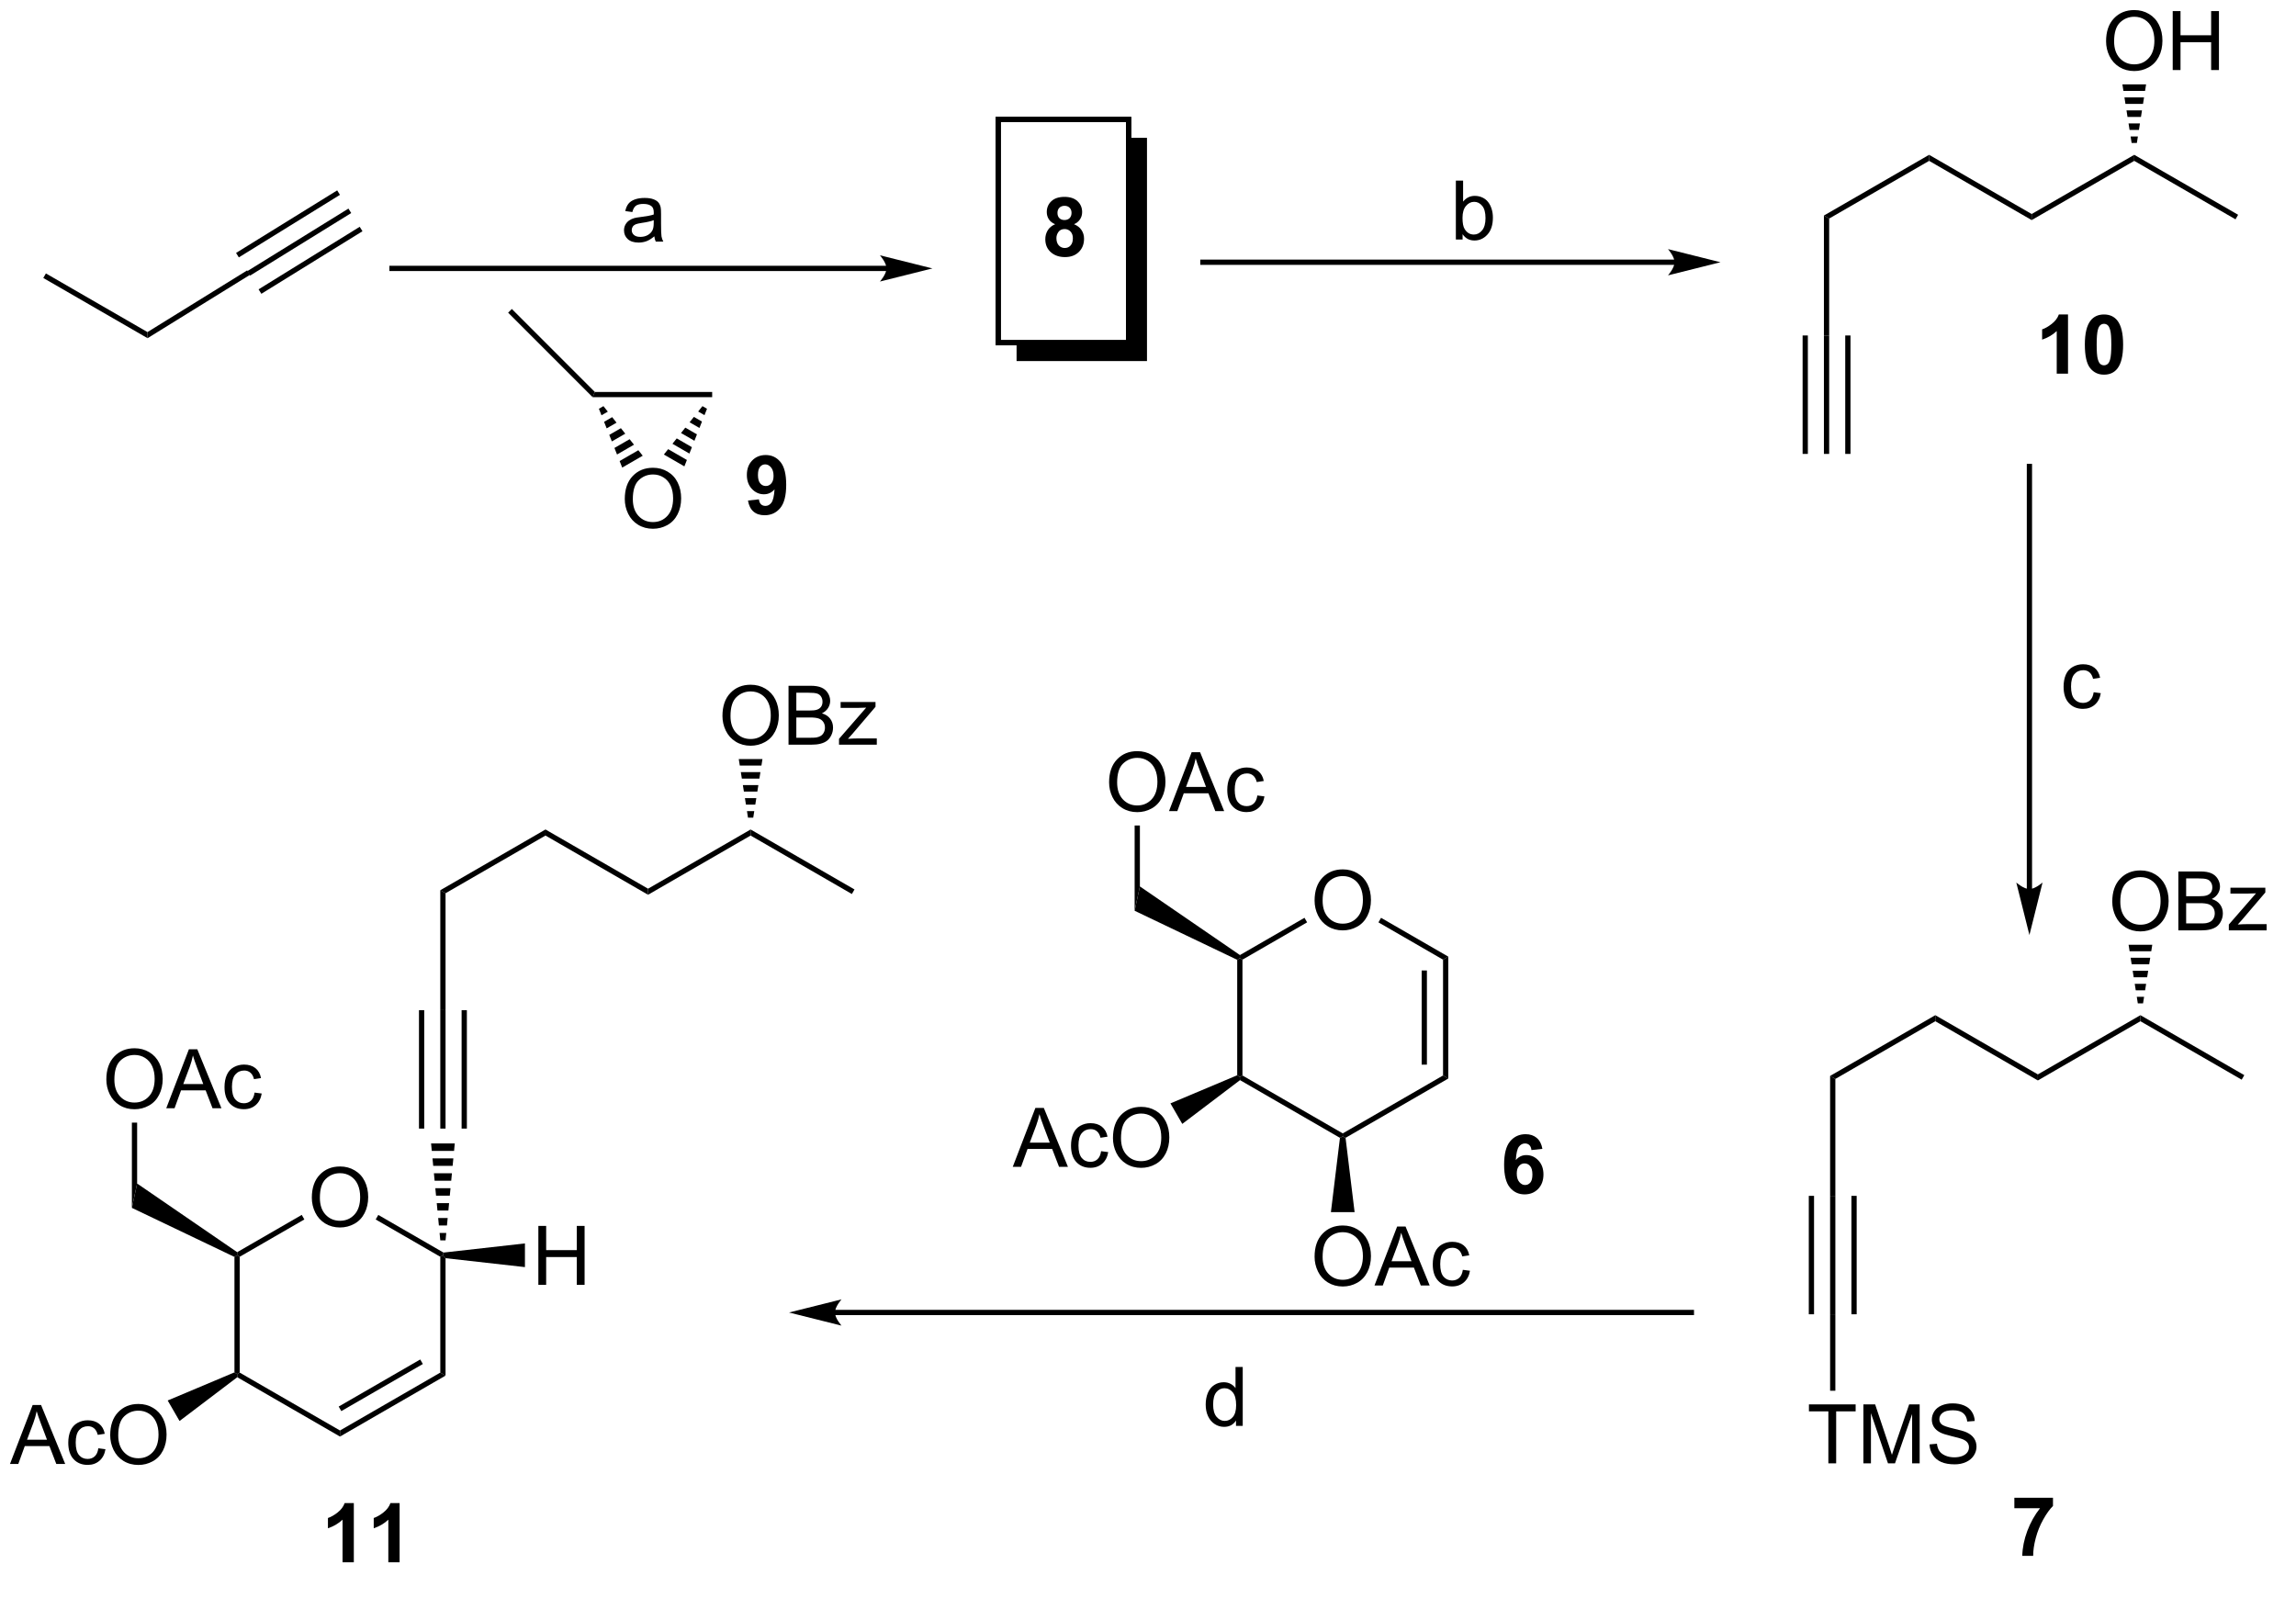 <?xml version="1.0" encoding="UTF-8"?>
<!DOCTYPE svg PUBLIC '-//W3C//DTD SVG 1.0//EN'
          'http://www.w3.org/TR/2001/REC-SVG-20010904/DTD/svg10.dtd'>
<svg stroke-dasharray="none" shape-rendering="auto" xmlns="http://www.w3.org/2000/svg" font-family="'Dialog'" text-rendering="auto" width="612" fill-opacity="1" color-interpolation="auto" color-rendering="auto" preserveAspectRatio="xMidYMid meet" font-size="12px" viewBox="0 0 612 429" fill="black" xmlns:xlink="http://www.w3.org/1999/xlink" stroke="black" image-rendering="auto" stroke-miterlimit="10" stroke-linecap="square" stroke-linejoin="miter" font-style="normal" stroke-width="1" height="429" stroke-dashoffset="0" font-weight="normal" stroke-opacity="1"
><!--Generated by the Batik Graphics2D SVG Generator--><defs id="genericDefs"
  /><g
  ><defs id="defs1"
    ><clipPath clipPathUnits="userSpaceOnUse" id="clipPath1"
      ><path d="M0.917 1.598 L230.223 1.598 L230.223 162.443 L0.917 162.443 L0.917 1.598 Z"
      /></clipPath
      ><clipPath clipPathUnits="userSpaceOnUse" id="clipPath2"
      ><path d="M-0.696 167.536 L-0.696 323.478 L222.018 323.478 L222.018 167.536 Z"
      /></clipPath
      ><clipPath clipPathUnits="userSpaceOnUse" id="clipPath3"
      ><path d="M-0.696 167.536 L-0.696 322.937 L221.262 322.937 L221.262 167.536 Z"
      /></clipPath
    ></defs
    ><g transform="scale(2.667,2.667) translate(-0.917,-1.598) matrix(1.029,0,0,1.029,1.633,-170.73)"
    ><path d="M33.148 187.731 L33.416 188.165 L23.595 194.24 L23.326 193.806 ZM34.242 189.499 L24.42 195.574 L24.689 196.008 L34.51 189.932 ZM32.054 185.963 L22.233 192.038 L22.501 192.472 L32.323 186.397 Z" stroke="none" clip-path="url(#clipPath3)"
    /></g
    ><g transform="matrix(2.743,0,0,2.743,1.909,-459.541)"
    ><path d="M23.326 193.806 L23.595 194.24 L13.644 200.396 L13.635 199.802 Z" stroke="none" clip-path="url(#clipPath3)"
    /></g
    ><g transform="matrix(2.743,0,0,2.743,1.909,-459.541)"
    ><path d="M13.635 199.802 L13.644 200.396 L3.51 194.545 L3.765 194.103 Z" stroke="none" clip-path="url(#clipPath3)"
    /></g
    ><g transform="matrix(2.743,0,0,2.743,1.909,-459.541)"
    ><path d="M195.049 314.098 L195.049 313.08 L198.802 313.08 L198.802 313.877 Q198.338 314.332 197.857 315.189 Q197.377 316.043 197.125 317.007 Q196.872 317.97 196.877 318.728 L195.818 318.728 Q195.846 317.541 196.307 316.306 Q196.771 315.072 197.544 314.098 L195.049 314.098 Z" stroke="none" clip-path="url(#clipPath3)"
    /></g
    ><g transform="matrix(2.743,0,0,2.743,1.909,-459.541)"
    ><path d="M29.606 283.926 Q29.606 282.499 30.372 281.695 Q31.138 280.887 32.349 280.887 Q33.14 280.887 33.776 281.268 Q34.414 281.645 34.747 282.322 Q35.083 282.999 35.083 283.859 Q35.083 284.731 34.731 285.419 Q34.38 286.106 33.734 286.46 Q33.091 286.815 32.343 286.815 Q31.536 286.815 30.898 286.424 Q30.263 286.031 29.934 285.356 Q29.606 284.679 29.606 283.926 ZM30.388 283.937 Q30.388 284.973 30.942 285.57 Q31.5 286.163 32.341 286.163 Q33.195 286.163 33.747 285.562 Q34.302 284.96 34.302 283.856 Q34.302 283.156 34.065 282.635 Q33.828 282.114 33.372 281.827 Q32.919 281.538 32.351 281.538 Q31.546 281.538 30.966 282.093 Q30.388 282.645 30.388 283.937 Z" stroke="none" clip-path="url(#clipPath3)"
    /></g
    ><g transform="matrix(2.743,0,0,2.743,1.909,-459.541)"
    ><path d="M22.087 289.675 L22.342 289.515 L22.597 289.662 L22.597 300.916 L22.342 301.064 L22.087 300.896 Z" stroke="none" clip-path="url(#clipPath3)"
    /></g
    ><g transform="matrix(2.743,0,0,2.743,1.909,-459.541)"
    ><path d="M22.359 301.368 L22.342 301.064 L22.597 300.916 L32.343 306.543 L32.343 307.133 Z" stroke="none" clip-path="url(#clipPath3)"
    /></g
    ><g transform="matrix(2.743,0,0,2.743,1.909,-459.541)"
    ><path d="M32.343 307.133 L32.343 306.543 L42.09 300.916 L42.6 301.211 ZM32.471 304.659 L40.394 300.084 L40.139 299.642 L32.216 304.217 Z" stroke="none" clip-path="url(#clipPath3)"
    /></g
    ><g transform="matrix(2.743,0,0,2.743,1.909,-459.541)"
    ><path d="M42.6 301.211 L42.09 300.916 L42.09 289.662 L42.345 289.515 L42.6 289.799 Z" stroke="none" clip-path="url(#clipPath3)"
    /></g
    ><g transform="matrix(2.743,0,0,2.743,1.909,-459.541)"
    ><path d="M42.402 289.253 L42.345 289.515 L42.09 289.662 L35.811 286.037 L36.066 285.595 Z" stroke="none" clip-path="url(#clipPath3)"
    /></g
    ><g transform="matrix(2.743,0,0,2.743,1.909,-459.541)"
    ><path d="M28.625 285.592 L28.88 286.034 L22.597 289.662 L22.342 289.515 L22.353 289.214 Z" stroke="none" clip-path="url(#clipPath3)"
    /></g
    ><g transform="matrix(2.743,0,0,2.743,1.909,-459.541)"
    ><path d="M22.353 289.214 L22.342 289.515 L22.087 289.675 L12.12 284.91 L12.63 282.544 Z" stroke="none" clip-path="url(#clipPath3)"
    /></g
    ><g transform="matrix(2.743,0,0,2.743,1.909,-459.541)"
    ><path d="M0.276 309.793 L2.477 304.066 L3.294 304.066 L5.638 309.793 L4.774 309.793 L4.107 308.058 L1.711 308.058 L1.083 309.793 L0.276 309.793 ZM1.93 307.441 L3.872 307.441 L3.273 305.855 Q3 305.131 2.867 304.668 Q2.758 305.217 2.56 305.762 L1.93 307.441 ZM8.859 308.272 L9.552 308.363 Q9.438 309.077 8.971 309.483 Q8.505 309.887 7.826 309.887 Q6.974 309.887 6.456 309.329 Q5.938 308.772 5.938 307.733 Q5.938 307.061 6.159 306.558 Q6.383 306.053 6.839 305.803 Q7.294 305.551 7.828 305.551 Q8.505 305.551 8.935 305.892 Q9.365 306.233 9.484 306.863 L8.802 306.967 Q8.703 306.551 8.456 306.34 Q8.208 306.129 7.857 306.129 Q7.326 306.129 6.992 306.509 Q6.662 306.889 6.662 307.715 Q6.662 308.551 6.982 308.931 Q7.302 309.308 7.818 309.308 Q8.232 309.308 8.508 309.056 Q8.787 308.801 8.859 308.272 ZM10.013 307.004 Q10.013 305.577 10.779 304.772 Q11.544 303.965 12.755 303.965 Q13.547 303.965 14.182 304.345 Q14.82 304.723 15.154 305.4 Q15.49 306.077 15.49 306.936 Q15.49 307.808 15.138 308.496 Q14.787 309.183 14.141 309.538 Q13.497 309.892 12.75 309.892 Q11.943 309.892 11.305 309.501 Q10.669 309.108 10.341 308.433 Q10.013 307.756 10.013 307.004 ZM10.794 307.014 Q10.794 308.051 11.349 308.647 Q11.906 309.241 12.747 309.241 Q13.602 309.241 14.154 308.639 Q14.708 308.038 14.708 306.933 Q14.708 306.233 14.471 305.712 Q14.234 305.191 13.779 304.905 Q13.326 304.616 12.758 304.616 Q11.953 304.616 11.372 305.171 Q10.794 305.723 10.794 307.014 Z" stroke="none" clip-path="url(#clipPath3)"
    /></g
    ><g transform="matrix(2.743,0,0,2.743,1.909,-459.541)"
    ><path d="M22.087 300.896 L22.342 301.064 L22.359 301.368 L16.75 305.621 L15.599 303.628 Z" stroke="none" clip-path="url(#clipPath3)"
    /></g
    ><g transform="matrix(2.743,0,0,2.743,1.909,-459.541)"
    ><path d="M42.09 288.069 L42.021 287.345 L42.669 287.345 L42.6 288.069 ZM41.952 286.62 L41.883 285.896 L42.807 285.896 L42.738 286.62 ZM41.814 285.171 L41.745 284.447 L42.944 284.447 L42.876 285.171 ZM41.676 283.722 L41.607 282.998 L43.082 282.998 L43.013 283.722 ZM41.538 282.273 L41.47 281.549 L43.22 281.549 L43.151 282.273 ZM41.401 280.824 L41.332 280.1 L43.358 280.1 L43.289 280.824 ZM41.263 279.375 L41.194 278.651 L43.496 278.651 L43.427 279.375 Z" stroke="none" clip-path="url(#clipPath3)"
    /></g
    ><g transform="matrix(2.743,0,0,2.743,1.909,-459.541)"
    ><path d="M9.638 272.438 Q9.638 271.011 10.404 270.206 Q11.169 269.399 12.38 269.399 Q13.172 269.399 13.807 269.779 Q14.445 270.157 14.779 270.834 Q15.115 271.511 15.115 272.37 Q15.115 273.243 14.763 273.93 Q14.412 274.618 13.766 274.972 Q13.122 275.326 12.375 275.326 Q11.568 275.326 10.93 274.935 Q10.294 274.542 9.966 273.868 Q9.638 273.19 9.638 272.438 ZM10.419 272.448 Q10.419 273.485 10.974 274.081 Q11.531 274.675 12.372 274.675 Q13.227 274.675 13.779 274.073 Q14.333 273.472 14.333 272.368 Q14.333 271.667 14.096 271.146 Q13.859 270.625 13.404 270.339 Q12.95 270.05 12.383 270.05 Q11.578 270.05 10.997 270.604 Q10.419 271.157 10.419 272.448 ZM15.46 275.227 L17.66 269.5 L18.478 269.5 L20.822 275.227 L19.957 275.227 L19.29 273.493 L16.895 273.493 L16.267 275.227 L15.46 275.227 ZM17.113 272.875 L19.056 272.875 L18.457 271.289 Q18.184 270.565 18.051 270.102 Q17.941 270.651 17.744 271.196 L17.113 272.875 ZM24.043 273.706 L24.736 273.797 Q24.621 274.511 24.155 274.917 Q23.689 275.321 23.009 275.321 Q22.158 275.321 21.639 274.763 Q21.121 274.206 21.121 273.167 Q21.121 272.495 21.342 271.993 Q21.566 271.487 22.022 271.237 Q22.478 270.985 23.012 270.985 Q23.689 270.985 24.119 271.326 Q24.548 271.667 24.668 272.297 L23.986 272.401 Q23.887 271.985 23.639 271.774 Q23.392 271.563 23.04 271.563 Q22.509 271.563 22.176 271.943 Q21.845 272.323 21.845 273.149 Q21.845 273.985 22.165 274.365 Q22.486 274.743 23.001 274.743 Q23.415 274.743 23.691 274.49 Q23.97 274.235 24.043 273.706 Z" stroke="none" clip-path="url(#clipPath3)"
    /></g
    ><g transform="matrix(2.743,0,0,2.743,1.909,-459.541)"
    ><path d="M12.63 282.544 L12.12 284.91 L12.12 276.625 L12.63 276.625 Z" stroke="none" clip-path="url(#clipPath3)"
    /></g
    ><g transform="matrix(2.743,0,0,2.743,1.909,-459.541)"
    ><path d="M42.6 277.205 L42.09 277.205 L42.09 265.697 L42.6 265.697 ZM40.528 277.205 L40.528 265.697 L40.018 265.697 L40.018 277.205 ZM44.672 277.205 L44.672 265.697 L44.161 265.697 L44.161 277.205 Z" stroke="none" clip-path="url(#clipPath3)"
    /></g
    ><g transform="matrix(2.743,0,0,2.743,1.909,-459.541)"
    ><path d="M42.6 265.697 L42.09 265.697 L42.09 254.041 L42.6 254.335 Z" stroke="none" clip-path="url(#clipPath3)"
    /></g
    ><g transform="matrix(2.743,0,0,2.743,1.909,-459.541)"
    ><path d="M42.6 254.335 L42.09 254.041 L52.312 248.139 L52.312 248.728 Z" stroke="none" clip-path="url(#clipPath3)"
    /></g
    ><g transform="matrix(2.743,0,0,2.743,1.909,-459.541)"
    ><path d="M52.312 248.728 L52.312 248.139 L62.278 253.893 L62.278 254.483 Z" stroke="none" clip-path="url(#clipPath3)"
    /></g
    ><g transform="matrix(2.743,0,0,2.743,1.909,-459.541)"
    ><path d="M62.278 254.483 L62.278 253.893 L72.245 248.139 L72.245 248.728 Z" stroke="none" clip-path="url(#clipPath3)"
    /></g
    ><g transform="matrix(2.743,0,0,2.743,1.909,-459.541)"
    ><path d="M72.245 248.728 L72.245 248.139 L82.34 253.967 L82.084 254.409 Z" stroke="none" clip-path="url(#clipPath3)"
    /></g
    ><g transform="matrix(2.743,0,0,2.743,1.909,-459.541)"
    ><path d="M69.508 237.111 Q69.508 235.684 70.274 234.879 Q71.04 234.072 72.25 234.072 Q73.042 234.072 73.677 234.452 Q74.316 234.83 74.649 235.507 Q74.985 236.184 74.985 237.043 Q74.985 237.916 74.633 238.603 Q74.282 239.291 73.636 239.645 Q72.993 239.999 72.245 239.999 Q71.438 239.999 70.8 239.608 Q70.165 239.215 69.836 238.541 Q69.508 237.863 69.508 237.111 ZM70.29 237.121 Q70.29 238.158 70.844 238.754 Q71.401 239.348 72.243 239.348 Q73.097 239.348 73.649 238.746 Q74.204 238.145 74.204 237.041 Q74.204 236.34 73.967 235.819 Q73.73 235.298 73.274 235.012 Q72.821 234.723 72.253 234.723 Q71.448 234.723 70.868 235.278 Q70.29 235.83 70.29 237.121 ZM75.929 239.9 L75.929 234.173 L78.077 234.173 Q78.734 234.173 79.129 234.348 Q79.528 234.52 79.752 234.882 Q79.976 235.244 79.976 235.637 Q79.976 236.004 79.775 236.33 Q79.577 236.653 79.176 236.853 Q79.694 237.004 79.973 237.371 Q80.254 237.738 80.254 238.238 Q80.254 238.642 80.082 238.988 Q79.913 239.332 79.663 239.52 Q79.413 239.707 79.036 239.804 Q78.661 239.9 78.114 239.9 L75.929 239.9 ZM76.687 236.58 L77.926 236.58 Q78.429 236.58 78.647 236.512 Q78.937 236.426 79.082 236.228 Q79.231 236.028 79.231 235.728 Q79.231 235.442 79.093 235.226 Q78.957 235.009 78.702 234.929 Q78.45 234.848 77.832 234.848 L76.687 234.848 L76.687 236.58 ZM76.687 239.223 L78.114 239.223 Q78.481 239.223 78.629 239.197 Q78.89 239.15 79.064 239.041 Q79.241 238.931 79.353 238.723 Q79.468 238.512 79.468 238.238 Q79.468 237.918 79.304 237.684 Q79.14 237.447 78.848 237.351 Q78.559 237.254 78.012 237.254 L76.687 237.254 L76.687 239.223 ZM80.835 239.9 L80.835 239.33 L83.476 236.298 Q83.028 236.322 82.684 236.322 L80.991 236.322 L80.991 235.752 L84.382 235.752 L84.382 236.215 L82.137 238.848 L81.702 239.33 Q82.176 239.293 82.59 239.293 L84.507 239.293 L84.507 239.9 L80.835 239.9 Z" stroke="none" clip-path="url(#clipPath3)"
    /></g
    ><g transform="matrix(2.743,0,0,2.743,1.909,-459.541)"
    ><path d="M71.99 246.988 L71.891 246.356 L72.6 246.356 L72.5 246.988 ZM71.791 245.723 L71.692 245.091 L72.799 245.091 L72.699 245.723 ZM71.592 244.458 L71.492 243.826 L72.998 243.826 L72.898 244.458 ZM71.393 243.194 L71.293 242.561 L73.197 242.561 L73.097 243.194 ZM71.194 241.929 L71.094 241.296 L73.396 241.296 L73.296 241.929 Z" stroke="none" clip-path="url(#clipPath3)"
    /></g
    ><g transform="matrix(2.743,0,0,2.743,1.909,-459.541)"
    ><path d="M33.687 319.349 L32.591 319.349 L32.591 315.211 Q31.989 315.774 31.172 316.045 L31.172 315.047 Q31.601 314.906 32.104 314.516 Q32.609 314.123 32.797 313.599 L33.687 313.599 L33.687 319.349 ZM38.136 319.349 L37.04 319.349 L37.04 315.211 Q36.438 315.774 35.621 316.045 L35.621 315.047 Q36.05 314.906 36.553 314.516 Q37.058 314.123 37.246 313.599 L38.136 313.599 L38.136 319.349 Z" stroke="none" clip-path="url(#clipPath3)"
    /></g
    ><g transform="matrix(2.743,0,0,2.743,1.909,-459.541)"
    ><path d="M51.619 292.39 L51.619 286.663 L52.377 286.663 L52.377 289.015 L55.353 289.015 L55.353 286.663 L56.111 286.663 L56.111 292.39 L55.353 292.39 L55.353 289.689 L52.377 289.689 L52.377 292.39 L51.619 292.39 Z" stroke="none" clip-path="url(#clipPath3)"
    /></g
    ><g transform="matrix(2.743,0,0,2.743,1.909,-459.541)"
    ><path d="M42.6 289.799 L42.345 289.515 L42.402 289.253 L50.315 288.364 L50.315 290.666 Z" stroke="none" clip-path="url(#clipPath3)"
    /></g
    ><g transform="matrix(2.743,0,0,2.743,1.909,-459.541)"
    ><path d="M85.449 193.362 L37.398 193.362 L37.143 193.362 L37.143 193.872 L37.398 193.872 L85.449 193.872 L85.704 193.872 L85.704 193.362 L85.449 193.362 ZM89.913 193.617 L84.811 192.341 C84.811 192.341 85.449 193.059 85.449 193.617 C85.449 194.175 84.811 194.892 84.811 194.892 Z" stroke="none" clip-path="url(#clipPath3)"
    /></g
    ><g transform="matrix(2.743,0,0,2.743,1.909,-459.541)"
    ><path d="M162.029 192.76 L116.194 192.76 L115.939 192.76 L115.939 193.27 L116.194 193.27 L162.029 193.27 L162.284 193.27 L162.284 192.76 L162.029 192.76 ZM166.493 193.015 L161.391 191.74 C161.391 191.74 162.029 192.457 162.029 193.015 C162.029 193.573 161.391 194.291 161.391 194.291 Z" stroke="none" clip-path="url(#clipPath3)"
    /></g
    ><g transform="matrix(2.743,0,0,2.743,1.909,-459.541)"
    ><path d="M101.836 189.322 Q101.412 189.143 101.217 188.83 Q101.024 188.515 101.024 188.14 Q101.024 187.5 101.472 187.083 Q101.92 186.664 102.743 186.664 Q103.56 186.664 104.011 187.083 Q104.461 187.5 104.461 188.14 Q104.461 188.539 104.253 188.849 Q104.047 189.158 103.672 189.322 Q104.149 189.515 104.396 189.882 Q104.646 190.25 104.646 190.729 Q104.646 191.523 104.138 192.02 Q103.633 192.515 102.795 192.515 Q102.013 192.515 101.493 192.104 Q100.881 191.619 100.881 190.776 Q100.881 190.312 101.11 189.924 Q101.342 189.533 101.836 189.322 ZM102.063 188.218 Q102.063 188.546 102.248 188.731 Q102.435 188.914 102.743 188.914 Q103.055 188.914 103.243 188.729 Q103.43 188.541 103.43 188.213 Q103.43 187.906 103.245 187.721 Q103.06 187.533 102.756 187.533 Q102.438 187.533 102.25 187.721 Q102.063 187.908 102.063 188.218 ZM101.961 190.671 Q101.961 191.125 102.193 191.38 Q102.427 191.632 102.774 191.632 Q103.115 191.632 103.336 191.388 Q103.56 191.143 103.56 190.682 Q103.56 190.281 103.334 190.036 Q103.107 189.791 102.758 189.791 Q102.357 189.791 102.159 190.07 Q101.961 190.346 101.961 190.671 Z" stroke="none" clip-path="url(#clipPath3)"
    /></g
    ><g stroke-width="0.51" transform="matrix(2.743,0,0,2.743,1.909,-459.541)"
    ><path fill="none" d="M96.305 179.141 L108.976 179.141 L108.976 200.835 L96.305 200.835 Z" clip-path="url(#clipPath3)"
    /></g
    ><g stroke-width="0.51" transform="matrix(2.743,0,0,2.743,1.909,-459.541)"
    ><path fill="none" d="M96.305 179.141 L108.976 179.141 L108.976 200.835 L96.305 200.835 Z" clip-path="url(#clipPath3)"
    /></g
    ><g transform="matrix(2.743,0,0,2.743,1.909,-459.541)"
    ><path d="M108.976 180.926 L108.976 200.835 L98.09 200.835 L98.09 202.62 L110.762 202.62 L110.762 180.926 ZM712.805 2133.128 L712.805 2368.444 L793.089 2368.444 L793.089 2133.128 Z" stroke="none" clip-path="url(#clipPath3)"
    /></g
    ><g transform="matrix(2.743,0,0,2.743,1.909,-459.541)"
    ><path d="M196.768 253.931 L196.768 212.865 L196.768 212.609 L196.258 212.609 L196.258 212.865 L196.258 253.931 L196.258 254.186 L196.768 254.186 L196.768 253.931 ZM196.513 258.396 L197.788 253.293 C197.788 253.293 197.071 253.931 196.513 253.931 C195.955 253.931 195.237 253.293 195.237 253.293 Z" stroke="none" clip-path="url(#clipPath3)"
    /></g
    ><g transform="matrix(2.743,0,0,2.743,1.909,-459.541)"
    ><path d="M80.44 295.332 L163.664 295.332 L163.919 295.332 L163.919 294.822 L163.664 294.822 L80.44 294.822 L80.185 294.822 L80.185 295.332 L80.44 295.332 ZM75.976 295.077 L81.078 296.353 C81.078 296.353 80.44 295.635 80.44 295.077 C80.44 294.519 81.078 293.802 81.078 293.802 Z" stroke="none" clip-path="url(#clipPath3)"
    /></g
    ><g transform="matrix(2.743,0,0,2.743,1.909,-459.541)"
    ><path d="M62.888 190.497 Q62.497 190.83 62.135 190.968 Q61.776 191.104 61.362 191.104 Q60.677 191.104 60.31 190.77 Q59.942 190.435 59.942 189.916 Q59.942 189.612 60.08 189.359 Q60.221 189.107 60.445 188.955 Q60.669 188.802 60.95 188.724 Q61.158 188.669 61.575 188.619 Q62.427 188.518 62.83 188.377 Q62.833 188.232 62.833 188.192 Q62.833 187.763 62.635 187.588 Q62.364 187.349 61.833 187.349 Q61.338 187.349 61.101 187.523 Q60.864 187.698 60.752 188.138 L60.065 188.044 Q60.158 187.604 60.372 187.333 Q60.588 187.06 60.994 186.914 Q61.401 186.768 61.935 186.768 Q62.466 186.768 62.797 186.893 Q63.13 187.018 63.286 187.208 Q63.442 187.395 63.505 187.685 Q63.541 187.864 63.541 188.333 L63.541 189.27 Q63.541 190.252 63.586 190.513 Q63.63 190.77 63.763 191.01 L63.028 191.01 Q62.919 190.791 62.888 190.497 ZM62.83 188.927 Q62.448 189.083 61.682 189.192 Q61.247 189.255 61.067 189.333 Q60.888 189.411 60.789 189.562 Q60.692 189.713 60.692 189.895 Q60.692 190.177 60.906 190.364 Q61.119 190.552 61.528 190.552 Q61.935 190.552 62.25 190.375 Q62.567 190.198 62.716 189.888 Q62.83 189.651 62.83 189.185 L62.83 188.927 Z" stroke="none" clip-path="url(#clipPath3)"
    /></g
    ><g transform="matrix(2.743,0,0,2.743,1.909,-459.541)"
    ><path d="M141.431 190.81 L140.777 190.81 L140.777 185.083 L141.481 185.083 L141.481 187.125 Q141.926 186.567 142.619 186.567 Q143.001 186.567 143.343 186.721 Q143.684 186.875 143.905 187.156 Q144.126 187.435 144.251 187.83 Q144.376 188.224 144.376 188.672 Q144.376 189.739 143.848 190.323 Q143.322 190.903 142.582 190.903 Q141.848 190.903 141.431 190.289 L141.431 190.81 ZM141.423 188.703 Q141.423 189.45 141.626 189.781 Q141.957 190.325 142.525 190.325 Q142.986 190.325 143.322 189.924 Q143.658 189.523 143.658 188.732 Q143.658 187.919 143.335 187.534 Q143.012 187.145 142.556 187.145 Q142.095 187.145 141.759 187.547 Q141.423 187.945 141.423 188.703 Z" stroke="none" clip-path="url(#clipPath3)"
    /></g
    ><g transform="matrix(2.743,0,0,2.743,1.909,-459.541)"
    ><path d="M202.755 234.802 L203.447 234.893 Q203.333 235.607 202.867 236.013 Q202.4 236.417 201.721 236.417 Q200.869 236.417 200.351 235.859 Q199.833 235.302 199.833 234.263 Q199.833 233.591 200.054 233.089 Q200.278 232.583 200.734 232.333 Q201.19 232.081 201.723 232.081 Q202.4 232.081 202.83 232.422 Q203.26 232.763 203.38 233.393 L202.697 233.498 Q202.598 233.081 202.351 232.87 Q202.103 232.659 201.752 232.659 Q201.221 232.659 200.887 233.039 Q200.557 233.419 200.557 234.245 Q200.557 235.081 200.877 235.461 Q201.197 235.839 201.713 235.839 Q202.127 235.839 202.403 235.586 Q202.682 235.331 202.755 234.802 Z" stroke="none" clip-path="url(#clipPath3)"
    /></g
    ><g transform="matrix(2.743,0,0,2.743,1.909,-459.541)"
    ><path d="M119.413 306.097 L119.413 305.573 Q119.019 306.19 118.254 306.19 Q117.757 306.19 117.34 305.917 Q116.926 305.644 116.697 305.154 Q116.467 304.662 116.467 304.026 Q116.467 303.404 116.673 302.899 Q116.882 302.394 117.296 302.125 Q117.71 301.854 118.223 301.854 Q118.598 301.854 118.889 302.013 Q119.184 302.17 119.366 302.425 L119.366 300.37 L120.066 300.37 L120.066 306.097 L119.413 306.097 ZM117.191 304.026 Q117.191 304.823 117.527 305.219 Q117.863 305.612 118.319 305.612 Q118.78 305.612 119.103 305.235 Q119.426 304.857 119.426 304.084 Q119.426 303.232 119.098 302.834 Q118.769 302.435 118.288 302.435 Q117.819 302.435 117.504 302.818 Q117.191 303.201 117.191 304.026 Z" stroke="none" clip-path="url(#clipPath3)"
    /></g
    ><g transform="matrix(2.743,0,0,2.743,1.909,-459.541)"
    ><path d="M200.263 203.842 L199.166 203.842 L199.166 199.704 Q198.565 200.267 197.747 200.537 L197.747 199.54 Q198.177 199.399 198.679 199.009 Q199.185 198.615 199.372 198.092 L200.263 198.092 L200.263 203.842 ZM203.759 198.092 Q204.592 198.092 205.061 198.686 Q205.618 199.389 205.618 201.017 Q205.618 202.642 205.056 203.352 Q204.592 203.941 203.759 203.941 Q202.923 203.941 202.41 203.298 Q201.899 202.655 201.899 201.006 Q201.899 199.389 202.462 198.678 Q202.928 198.092 203.759 198.092 ZM203.759 199.001 Q203.561 199.001 203.405 199.129 Q203.248 199.256 203.162 199.584 Q203.048 200.009 203.048 201.017 Q203.048 202.024 203.149 202.402 Q203.251 202.78 203.405 202.905 Q203.561 203.03 203.759 203.03 Q203.959 203.03 204.115 202.902 Q204.272 202.774 204.358 202.446 Q204.47 202.024 204.47 201.017 Q204.47 200.009 204.368 199.634 Q204.267 199.256 204.113 199.129 Q203.959 199.001 203.759 199.001 Z" stroke="none" clip-path="url(#clipPath3)"
    /></g
    ><g transform="matrix(2.743,0,0,2.743,1.909,-459.541)"
    ><path d="M177.655 295.25 L177.145 295.25 L177.145 283.742 L177.655 283.742 ZM175.583 295.25 L175.583 283.742 L175.073 283.742 L175.073 295.25 ZM179.726 295.25 L179.726 283.742 L179.216 283.742 L179.216 295.25 Z" stroke="none" clip-path="url(#clipPath3)"
    /></g
    ><g transform="matrix(2.743,0,0,2.743,1.909,-459.541)"
    ><path d="M177.655 283.742 L177.145 283.742 L177.145 272.086 L177.655 272.38 Z" stroke="none" clip-path="url(#clipPath3)"
    /></g
    ><g transform="matrix(2.743,0,0,2.743,1.909,-459.541)"
    ><path d="M177.655 272.38 L177.145 272.086 L187.367 266.184 L187.367 266.773 Z" stroke="none" clip-path="url(#clipPath3)"
    /></g
    ><g transform="matrix(2.743,0,0,2.743,1.909,-459.541)"
    ><path d="M187.367 266.773 L187.367 266.184 L197.333 271.938 L197.333 272.527 Z" stroke="none" clip-path="url(#clipPath3)"
    /></g
    ><g transform="matrix(2.743,0,0,2.743,1.909,-459.541)"
    ><path d="M197.333 272.527 L197.333 271.938 L207.3 266.184 L207.3 266.773 Z" stroke="none" clip-path="url(#clipPath3)"
    /></g
    ><g transform="matrix(2.743,0,0,2.743,1.909,-459.541)"
    ><path d="M207.3 266.773 L207.3 266.184 L217.394 272.012 L217.139 272.454 Z" stroke="none" clip-path="url(#clipPath3)"
    /></g
    ><g transform="matrix(2.743,0,0,2.743,1.909,-459.541)"
    ><path d="M204.563 255.156 Q204.563 253.729 205.329 252.924 Q206.094 252.117 207.305 252.117 Q208.097 252.117 208.732 252.497 Q209.37 252.875 209.704 253.552 Q210.04 254.229 210.04 255.088 Q210.04 255.96 209.688 256.648 Q209.337 257.336 208.691 257.69 Q208.048 258.044 207.3 258.044 Q206.493 258.044 205.855 257.653 Q205.219 257.26 204.891 256.586 Q204.563 255.908 204.563 255.156 ZM205.344 255.166 Q205.344 256.203 205.899 256.799 Q206.456 257.393 207.298 257.393 Q208.152 257.393 208.704 256.791 Q209.258 256.19 209.258 255.085 Q209.258 254.385 209.022 253.864 Q208.785 253.343 208.329 253.057 Q207.876 252.768 207.308 252.768 Q206.503 252.768 205.923 253.322 Q205.344 253.875 205.344 255.166 ZM210.984 257.945 L210.984 252.218 L213.132 252.218 Q213.788 252.218 214.184 252.393 Q214.583 252.565 214.807 252.927 Q215.031 253.289 215.031 253.682 Q215.031 254.049 214.83 254.375 Q214.632 254.697 214.231 254.898 Q214.749 255.049 215.028 255.416 Q215.309 255.783 215.309 256.283 Q215.309 256.687 215.137 257.033 Q214.968 257.377 214.718 257.565 Q214.468 257.752 214.09 257.849 Q213.715 257.945 213.169 257.945 L210.984 257.945 ZM211.742 254.625 L212.981 254.625 Q213.484 254.625 213.702 254.557 Q213.992 254.471 214.137 254.273 Q214.286 254.072 214.286 253.773 Q214.286 253.487 214.148 253.27 Q214.012 253.054 213.757 252.974 Q213.505 252.893 212.887 252.893 L211.742 252.893 L211.742 254.625 ZM211.742 257.268 L213.169 257.268 Q213.536 257.268 213.684 257.242 Q213.945 257.195 214.119 257.086 Q214.296 256.976 214.408 256.768 Q214.523 256.557 214.523 256.283 Q214.523 255.963 214.359 255.729 Q214.195 255.492 213.903 255.395 Q213.614 255.299 213.067 255.299 L211.742 255.299 L211.742 257.268 ZM215.89 257.945 L215.89 257.375 L218.531 254.343 Q218.083 254.367 217.739 254.367 L216.046 254.367 L216.046 253.796 L219.437 253.796 L219.437 254.26 L217.192 256.893 L216.757 257.375 Q217.231 257.338 217.645 257.338 L219.562 257.338 L219.562 257.945 L215.89 257.945 Z" stroke="none" clip-path="url(#clipPath3)"
    /></g
    ><g transform="matrix(2.743,0,0,2.743,1.909,-459.541)"
    ><path d="M207.045 265.033 L206.946 264.401 L207.655 264.401 L207.555 265.033 ZM206.846 263.768 L206.746 263.136 L207.854 263.136 L207.754 263.768 ZM206.647 262.503 L206.547 261.871 L208.053 261.871 L207.953 262.503 ZM206.448 261.238 L206.348 260.606 L208.252 260.606 L208.152 261.238 ZM206.249 259.974 L206.149 259.341 L208.451 259.341 L208.351 259.974 Z" stroke="none" clip-path="url(#clipPath3)"
    /></g
    ><g transform="matrix(2.743,0,0,2.743,1.909,-459.541)"
    ><path d="M177.053 211.642 L176.543 211.642 L176.543 200.133 L177.053 200.133 ZM174.982 211.642 L174.982 200.133 L174.472 200.133 L174.472 211.642 ZM179.125 211.642 L179.125 200.133 L178.615 200.133 L178.615 211.642 Z" stroke="none" clip-path="url(#clipPath3)"
    /></g
    ><g transform="matrix(2.743,0,0,2.743,1.909,-459.541)"
    ><path d="M177.053 200.133 L176.543 200.133 L176.543 188.477 L177.053 188.772 Z" stroke="none" clip-path="url(#clipPath3)"
    /></g
    ><g transform="matrix(2.743,0,0,2.743,1.909,-459.541)"
    ><path d="M177.053 188.772 L176.543 188.477 L186.765 182.576 L186.765 183.165 Z" stroke="none" clip-path="url(#clipPath3)"
    /></g
    ><g transform="matrix(2.743,0,0,2.743,1.909,-459.541)"
    ><path d="M186.765 183.165 L186.765 182.576 L196.732 188.33 L196.732 188.919 Z" stroke="none" clip-path="url(#clipPath3)"
    /></g
    ><g transform="matrix(2.743,0,0,2.743,1.909,-459.541)"
    ><path d="M196.732 188.919 L196.732 188.33 L206.699 182.576 L206.699 183.165 Z" stroke="none" clip-path="url(#clipPath3)"
    /></g
    ><g transform="matrix(2.743,0,0,2.743,1.909,-459.541)"
    ><path d="M206.699 183.165 L206.699 182.576 L216.793 188.404 L216.538 188.846 Z" stroke="none" clip-path="url(#clipPath3)"
    /></g
    ><g transform="matrix(2.743,0,0,2.743,1.909,-459.541)"
    ><path d="M203.962 171.548 Q203.962 170.121 204.727 169.316 Q205.493 168.509 206.704 168.509 Q207.495 168.509 208.131 168.889 Q208.769 169.267 209.102 169.944 Q209.438 170.621 209.438 171.48 Q209.438 172.352 209.087 173.04 Q208.735 173.727 208.089 174.082 Q207.446 174.436 206.699 174.436 Q205.891 174.436 205.253 174.045 Q204.618 173.652 204.29 172.977 Q203.962 172.3 203.962 171.548 ZM204.743 171.558 Q204.743 172.595 205.298 173.191 Q205.855 173.785 206.696 173.785 Q207.55 173.785 208.102 173.183 Q208.657 172.582 208.657 171.477 Q208.657 170.777 208.42 170.256 Q208.183 169.735 207.727 169.449 Q207.274 169.16 206.706 169.16 Q205.902 169.16 205.321 169.714 Q204.743 170.267 204.743 171.558 ZM210.437 174.337 L210.437 168.61 L211.195 168.61 L211.195 170.962 L214.171 170.962 L214.171 168.61 L214.929 168.61 L214.929 174.337 L214.171 174.337 L214.171 171.636 L211.195 171.636 L211.195 174.337 L210.437 174.337 Z" stroke="none" clip-path="url(#clipPath3)"
    /></g
    ><g transform="matrix(2.743,0,0,2.743,1.909,-459.541)"
    ><path d="M206.444 181.425 L206.344 180.792 L207.053 180.792 L206.954 181.425 ZM206.244 180.16 L206.145 179.527 L207.252 179.527 L207.153 180.16 ZM206.045 178.895 L205.946 178.262 L207.451 178.262 L207.352 178.895 ZM205.846 177.63 L205.747 176.997 L207.65 176.997 L207.551 177.63 ZM205.647 176.365 L205.548 175.732 L207.85 175.732 L207.75 176.365 Z" stroke="none" clip-path="url(#clipPath3)"
    /></g
    ><g transform="matrix(2.743,0,0,2.743,1.909,-459.541)"
    ><path d="M176.975 309.734 L176.975 304.682 L175.087 304.682 L175.087 304.007 L179.626 304.007 L179.626 304.682 L177.733 304.682 L177.733 309.734 L176.975 309.734 ZM180.38 309.734 L180.38 304.007 L181.521 304.007 L182.878 308.062 Q183.065 308.627 183.151 308.908 Q183.248 308.596 183.456 307.992 L184.826 304.007 L185.846 304.007 L185.846 309.734 L185.115 309.734 L185.115 304.94 L183.451 309.734 L182.768 309.734 L181.112 304.859 L181.112 309.734 L180.38 309.734 ZM186.81 307.893 L187.526 307.83 Q187.576 308.26 187.761 308.536 Q187.948 308.812 188.339 308.981 Q188.729 309.151 189.216 309.151 Q189.651 309.151 189.982 309.023 Q190.315 308.893 190.477 308.669 Q190.638 308.445 190.638 308.179 Q190.638 307.908 190.482 307.708 Q190.326 307.507 189.966 307.369 Q189.737 307.281 188.948 307.091 Q188.159 306.901 187.841 306.734 Q187.432 306.518 187.229 306.2 Q187.029 305.882 187.029 305.486 Q187.029 305.054 187.274 304.677 Q187.521 304.299 187.992 304.104 Q188.466 303.908 189.044 303.908 Q189.682 303.908 190.167 304.114 Q190.654 304.32 190.914 304.718 Q191.177 305.117 191.198 305.619 L190.471 305.674 Q190.411 305.132 190.073 304.856 Q189.737 304.578 189.076 304.578 Q188.388 304.578 188.073 304.83 Q187.761 305.08 187.761 305.437 Q187.761 305.744 187.982 305.945 Q188.201 306.143 189.125 306.354 Q190.049 306.562 190.393 306.718 Q190.893 306.947 191.13 307.302 Q191.37 307.656 191.37 308.117 Q191.37 308.572 191.107 308.979 Q190.846 309.382 190.354 309.609 Q189.865 309.833 189.253 309.833 Q188.474 309.833 187.948 309.606 Q187.424 309.377 187.125 308.924 Q186.826 308.468 186.81 307.893 Z" stroke="none" clip-path="url(#clipPath3)"
    /></g
    ><g transform="matrix(2.743,0,0,2.743,1.909,-459.541)"
    ><path d="M177.145 295.25 L177.655 295.25 L177.655 302.68 L177.145 302.68 Z" stroke="none" clip-path="url(#clipPath3)"
    /></g
    ><g transform="matrix(2.743,0,0,2.743,1.909,-459.541)"
    ><path d="M127.049 255.054 Q127.049 253.627 127.814 252.823 Q128.58 252.016 129.791 252.016 Q130.583 252.016 131.218 252.396 Q131.856 252.773 132.19 253.45 Q132.525 254.127 132.525 254.987 Q132.525 255.859 132.174 256.547 Q131.822 257.234 131.177 257.588 Q130.533 257.943 129.786 257.943 Q128.979 257.943 128.341 257.552 Q127.705 257.159 127.377 256.484 Q127.049 255.807 127.049 255.054 ZM127.83 255.065 Q127.83 256.101 128.385 256.698 Q128.942 257.291 129.783 257.291 Q130.637 257.291 131.19 256.69 Q131.744 256.088 131.744 254.984 Q131.744 254.284 131.507 253.763 Q131.27 253.242 130.815 252.956 Q130.361 252.667 129.794 252.667 Q128.989 252.667 128.408 253.221 Q127.83 253.773 127.83 255.065 Z" stroke="none" clip-path="url(#clipPath3)"
    /></g
    ><g transform="matrix(2.743,0,0,2.743,1.909,-459.541)"
    ><path d="M119.529 260.803 L119.784 260.643 L120.04 260.79 L120.04 272.044 L119.784 272.192 L119.529 272.024 Z" stroke="none" clip-path="url(#clipPath3)"
    /></g
    ><g transform="matrix(2.743,0,0,2.743,1.909,-459.541)"
    ><path d="M119.802 272.496 L119.784 272.192 L120.04 272.044 L129.786 277.671 L129.786 277.966 L129.514 278.104 Z" stroke="none" clip-path="url(#clipPath3)"
    /></g
    ><g transform="matrix(2.743,0,0,2.743,1.909,-459.541)"
    ><path d="M130.058 278.104 L129.786 277.966 L129.786 277.671 L139.532 272.044 L140.043 272.339 Z" stroke="none" clip-path="url(#clipPath3)"
    /></g
    ><g transform="matrix(2.743,0,0,2.743,1.909,-459.541)"
    ><path d="M140.043 272.339 L139.532 272.044 L139.532 260.79 L140.043 260.496 ZM137.964 270.991 L137.964 261.843 L137.454 261.843 L137.454 270.991 Z" stroke="none" clip-path="url(#clipPath3)"
    /></g
    ><g transform="matrix(2.743,0,0,2.743,1.909,-459.541)"
    ><path d="M140.043 260.496 L139.532 260.79 L133.254 257.165 L133.509 256.723 Z" stroke="none" clip-path="url(#clipPath3)"
    /></g
    ><g transform="matrix(2.743,0,0,2.743,1.909,-459.541)"
    ><path d="M126.068 256.721 L126.323 257.163 L120.04 260.79 L119.784 260.643 L119.795 260.342 Z" stroke="none" clip-path="url(#clipPath3)"
    /></g
    ><g transform="matrix(2.743,0,0,2.743,1.909,-459.541)"
    ><path d="M119.795 260.342 L119.784 260.643 L119.529 260.803 L109.562 256.038 L110.073 253.672 Z" stroke="none" clip-path="url(#clipPath3)"
    /></g
    ><g transform="matrix(2.743,0,0,2.743,1.909,-459.541)"
    ><path d="M97.719 280.921 L99.919 275.195 L100.737 275.195 L103.081 280.921 L102.216 280.921 L101.549 279.187 L99.154 279.187 L98.526 280.921 L97.719 280.921 ZM99.372 278.57 L101.315 278.57 L100.716 276.984 Q100.443 276.26 100.31 275.796 Q100.2 276.346 100.002 276.89 L99.372 278.57 ZM106.302 279.4 L106.995 279.491 Q106.88 280.205 106.414 280.611 Q105.948 281.015 105.268 281.015 Q104.417 281.015 103.898 280.458 Q103.38 279.9 103.38 278.861 Q103.38 278.189 103.602 277.687 Q103.825 277.182 104.281 276.932 Q104.737 276.679 105.271 276.679 Q105.948 276.679 106.377 277.02 Q106.807 277.361 106.927 277.991 L106.245 278.096 Q106.146 277.679 105.898 277.468 Q105.651 277.257 105.299 277.257 Q104.768 277.257 104.435 277.637 Q104.104 278.017 104.104 278.843 Q104.104 279.679 104.424 280.059 Q104.745 280.437 105.26 280.437 Q105.674 280.437 105.95 280.184 Q106.229 279.929 106.302 279.4 ZM107.456 278.132 Q107.456 276.705 108.221 275.9 Q108.987 275.093 110.198 275.093 Q110.99 275.093 111.625 275.473 Q112.263 275.851 112.596 276.528 Q112.932 277.205 112.932 278.064 Q112.932 278.937 112.581 279.624 Q112.229 280.312 111.583 280.666 Q110.94 281.02 110.193 281.02 Q109.385 281.02 108.747 280.63 Q108.112 280.236 107.784 279.562 Q107.456 278.885 107.456 278.132 ZM108.237 278.142 Q108.237 279.179 108.792 279.775 Q109.349 280.369 110.19 280.369 Q111.044 280.369 111.596 279.767 Q112.151 279.166 112.151 278.062 Q112.151 277.361 111.914 276.84 Q111.677 276.32 111.221 276.033 Q110.768 275.744 110.2 275.744 Q109.396 275.744 108.815 276.299 Q108.237 276.851 108.237 278.142 Z" stroke="none" clip-path="url(#clipPath3)"
    /></g
    ><g transform="matrix(2.743,0,0,2.743,1.909,-459.541)"
    ><path d="M119.529 272.024 L119.784 272.192 L119.802 272.496 L114.192 276.749 L113.042 274.756 Z" stroke="none" clip-path="url(#clipPath3)"
    /></g
    ><g transform="matrix(2.743,0,0,2.743,1.909,-459.541)"
    ><path d="M107.081 243.566 Q107.081 242.139 107.846 241.334 Q108.612 240.527 109.823 240.527 Q110.615 240.527 111.25 240.907 Q111.888 241.285 112.221 241.962 Q112.557 242.639 112.557 243.498 Q112.557 244.371 112.206 245.058 Q111.854 245.746 111.208 246.1 Q110.565 246.454 109.818 246.454 Q109.01 246.454 108.372 246.063 Q107.737 245.67 107.409 244.996 Q107.081 244.319 107.081 243.566 ZM107.862 243.576 Q107.862 244.613 108.417 245.209 Q108.974 245.803 109.815 245.803 Q110.669 245.803 111.221 245.201 Q111.776 244.6 111.776 243.496 Q111.776 242.795 111.539 242.274 Q111.302 241.753 110.846 241.467 Q110.393 241.178 109.825 241.178 Q109.021 241.178 108.44 241.733 Q107.862 242.285 107.862 243.576 ZM112.902 246.355 L115.103 240.628 L115.921 240.628 L118.264 246.355 L117.4 246.355 L116.733 244.621 L114.337 244.621 L113.71 246.355 L112.902 246.355 ZM114.556 244.003 L116.499 244.003 L115.9 242.417 Q115.626 241.694 115.493 241.23 Q115.384 241.78 115.186 242.324 L114.556 244.003 ZM121.486 244.834 L122.178 244.925 Q122.064 245.639 121.597 246.045 Q121.131 246.449 120.452 246.449 Q119.6 246.449 119.082 245.891 Q118.564 245.334 118.564 244.295 Q118.564 243.623 118.785 243.121 Q119.009 242.615 119.465 242.365 Q119.921 242.113 120.454 242.113 Q121.131 242.113 121.561 242.454 Q121.991 242.795 122.111 243.425 L121.428 243.53 Q121.329 243.113 121.082 242.902 Q120.835 242.691 120.483 242.691 Q119.952 242.691 119.618 243.071 Q119.288 243.451 119.288 244.277 Q119.288 245.113 119.608 245.493 Q119.928 245.871 120.444 245.871 Q120.858 245.871 121.134 245.618 Q121.413 245.363 121.486 244.834 Z" stroke="none" clip-path="url(#clipPath3)"
    /></g
    ><g transform="matrix(2.743,0,0,2.743,1.909,-459.541)"
    ><path d="M110.073 253.672 L109.562 256.038 L109.562 247.753 L110.073 247.753 Z" stroke="none" clip-path="url(#clipPath3)"
    /></g
    ><g transform="matrix(2.743,0,0,2.743,1.909,-459.541)"
    ><path d="M127.049 289.661 Q127.049 288.234 127.814 287.429 Q128.58 286.622 129.791 286.622 Q130.583 286.622 131.218 287.002 Q131.856 287.38 132.19 288.057 Q132.525 288.734 132.525 289.593 Q132.525 290.465 132.174 291.153 Q131.822 291.84 131.177 292.195 Q130.533 292.549 129.786 292.549 Q128.979 292.549 128.341 292.158 Q127.705 291.765 127.377 291.09 Q127.049 290.413 127.049 289.661 ZM127.83 289.671 Q127.83 290.708 128.385 291.304 Q128.942 291.898 129.783 291.898 Q130.637 291.898 131.19 291.296 Q131.744 290.695 131.744 289.59 Q131.744 288.89 131.507 288.369 Q131.27 287.848 130.815 287.562 Q130.361 287.273 129.794 287.273 Q128.989 287.273 128.408 287.827 Q127.83 288.38 127.83 289.671 ZM132.87 292.45 L135.071 286.723 L135.889 286.723 L138.232 292.45 L137.368 292.45 L136.701 290.715 L134.305 290.715 L133.678 292.45 L132.87 292.45 ZM134.524 290.098 L136.467 290.098 L135.868 288.512 Q135.595 287.788 135.462 287.325 Q135.352 287.874 135.154 288.418 L134.524 290.098 ZM141.454 290.929 L142.147 291.02 Q142.032 291.734 141.566 292.14 Q141.1 292.543 140.42 292.543 Q139.568 292.543 139.05 291.986 Q138.532 291.429 138.532 290.39 Q138.532 289.718 138.753 289.215 Q138.977 288.71 139.433 288.46 Q139.889 288.208 140.423 288.208 Q141.1 288.208 141.529 288.549 Q141.959 288.89 142.079 289.52 L141.397 289.624 Q141.298 289.208 141.05 288.997 Q140.803 288.786 140.451 288.786 Q139.92 288.786 139.587 289.166 Q139.256 289.546 139.256 290.372 Q139.256 291.208 139.576 291.588 Q139.897 291.965 140.412 291.965 Q140.826 291.965 141.102 291.713 Q141.381 291.458 141.454 290.929 Z" stroke="none" clip-path="url(#clipPath3)"
    /></g
    ><g transform="matrix(2.743,0,0,2.743,1.909,-459.541)"
    ><path d="M129.514 278.104 L129.786 277.966 L130.058 278.104 L130.937 285.322 L128.635 285.322 Z" stroke="none" clip-path="url(#clipPath3)"
    /></g
    ><g transform="matrix(2.743,0,0,2.743,1.909,-459.541)"
    ><path d="M149.185 279.175 L148.122 279.292 Q148.083 278.964 147.919 278.807 Q147.755 278.651 147.492 278.651 Q147.146 278.651 146.904 278.964 Q146.664 279.276 146.602 280.266 Q147.013 279.781 147.622 279.781 Q148.31 279.781 148.799 280.305 Q149.289 280.828 149.289 281.656 Q149.289 282.534 148.773 283.068 Q148.258 283.599 147.451 283.599 Q146.583 283.599 146.023 282.925 Q145.466 282.25 145.466 280.714 Q145.466 279.141 146.047 278.445 Q146.63 277.75 147.56 277.75 Q148.211 277.75 148.638 278.115 Q149.068 278.479 149.185 279.175 ZM146.695 281.57 Q146.695 282.104 146.94 282.396 Q147.188 282.688 147.505 282.688 Q147.81 282.688 148.013 282.45 Q148.216 282.211 148.216 281.667 Q148.216 281.109 147.997 280.849 Q147.779 280.589 147.451 280.589 Q147.133 280.589 146.914 280.839 Q146.695 281.086 146.695 281.57 Z" stroke="none" clip-path="url(#clipPath3)"
    /></g
    ><g transform="matrix(2.743,0,0,2.743,1.909,-459.541)"
    ><path d="M56.894 206.13 L57.106 205.62 L68.509 205.62 L68.509 206.13 Z" stroke="none" clip-path="url(#clipPath3)"
    /></g
    ><g transform="matrix(2.743,0,0,2.743,1.909,-459.541)"
    ><path d="M60.017 216.028 Q60.017 214.601 60.783 213.796 Q61.549 212.989 62.76 212.989 Q63.551 212.989 64.187 213.369 Q64.825 213.746 65.158 214.424 Q65.494 215.101 65.494 215.96 Q65.494 216.832 65.142 217.52 Q64.791 218.207 64.145 218.562 Q63.502 218.916 62.754 218.916 Q61.947 218.916 61.309 218.525 Q60.674 218.132 60.345 217.457 Q60.017 216.78 60.017 216.028 ZM60.799 216.038 Q60.799 217.075 61.353 217.671 Q61.91 218.265 62.752 218.265 Q63.606 218.265 64.158 217.663 Q64.713 217.062 64.713 215.957 Q64.713 215.257 64.476 214.736 Q64.239 214.215 63.783 213.929 Q63.33 213.64 62.762 213.64 Q61.957 213.64 61.377 214.194 Q60.799 214.746 60.799 216.038 Z" stroke="none" clip-path="url(#clipPath3)"
    /></g
    ><g transform="matrix(2.743,0,0,2.743,1.909,-459.541)"
    ><path d="M68.007 207.255 L67.763 207.877 L67.148 207.522 L67.565 206.999 ZM67.518 208.499 L67.274 209.121 L66.315 208.567 L66.732 208.044 ZM67.03 209.743 L66.786 210.365 L65.482 209.612 L65.898 209.089 ZM66.541 210.987 L66.297 211.609 L64.649 210.657 L65.065 210.134 ZM66.053 212.231 L65.809 212.853 L63.816 211.702 L64.232 211.179 Z" stroke="none" clip-path="url(#clipPath3)"
    /></g
    ><g transform="matrix(2.743,0,0,2.743,1.909,-459.541)"
    ><path d="M57.944 206.999 L58.368 207.535 L57.754 207.889 L57.502 207.255 ZM58.792 208.07 L59.216 208.606 L58.257 209.159 L58.005 208.524 ZM59.64 209.141 L60.064 209.677 L58.76 210.429 L58.509 209.794 ZM60.488 210.212 L60.912 210.747 L59.264 211.699 L59.012 211.064 ZM61.336 211.283 L61.76 211.818 L59.767 212.969 L59.515 212.334 Z" stroke="none" clip-path="url(#clipPath3)"
    /></g
    ><g transform="matrix(2.743,0,0,2.743,1.909,-459.541)"
    ><path d="M57.106 205.62 L56.894 206.13 L48.682 197.917 L49.042 197.557 Z" stroke="none" clip-path="url(#clipPath3)"
    /></g
    ><g transform="matrix(2.743,0,0,2.743,1.909,-459.541)"
    ><path d="M71.99 216.174 L73.052 216.057 Q73.091 216.383 73.255 216.539 Q73.419 216.695 73.688 216.695 Q74.029 216.695 74.266 216.383 Q74.505 216.07 74.57 215.086 Q74.156 215.565 73.537 215.565 Q72.859 215.565 72.37 215.044 Q71.88 214.523 71.88 213.688 Q71.88 212.815 72.396 212.284 Q72.914 211.75 73.716 211.75 Q74.586 211.75 75.143 212.424 Q75.703 213.096 75.703 214.641 Q75.703 216.211 75.12 216.906 Q74.539 217.602 73.607 217.602 Q72.935 217.602 72.521 217.245 Q72.107 216.885 71.99 216.174 ZM74.474 213.776 Q74.474 213.245 74.229 212.953 Q73.984 212.659 73.664 212.659 Q73.359 212.659 73.159 212.901 Q72.958 213.141 72.958 213.688 Q72.958 214.242 73.177 214.503 Q73.396 214.76 73.724 214.76 Q74.039 214.76 74.255 214.51 Q74.474 214.26 74.474 213.776 Z" stroke="none" clip-path="url(#clipPath3)"
    /></g
  ></g
></svg
>
